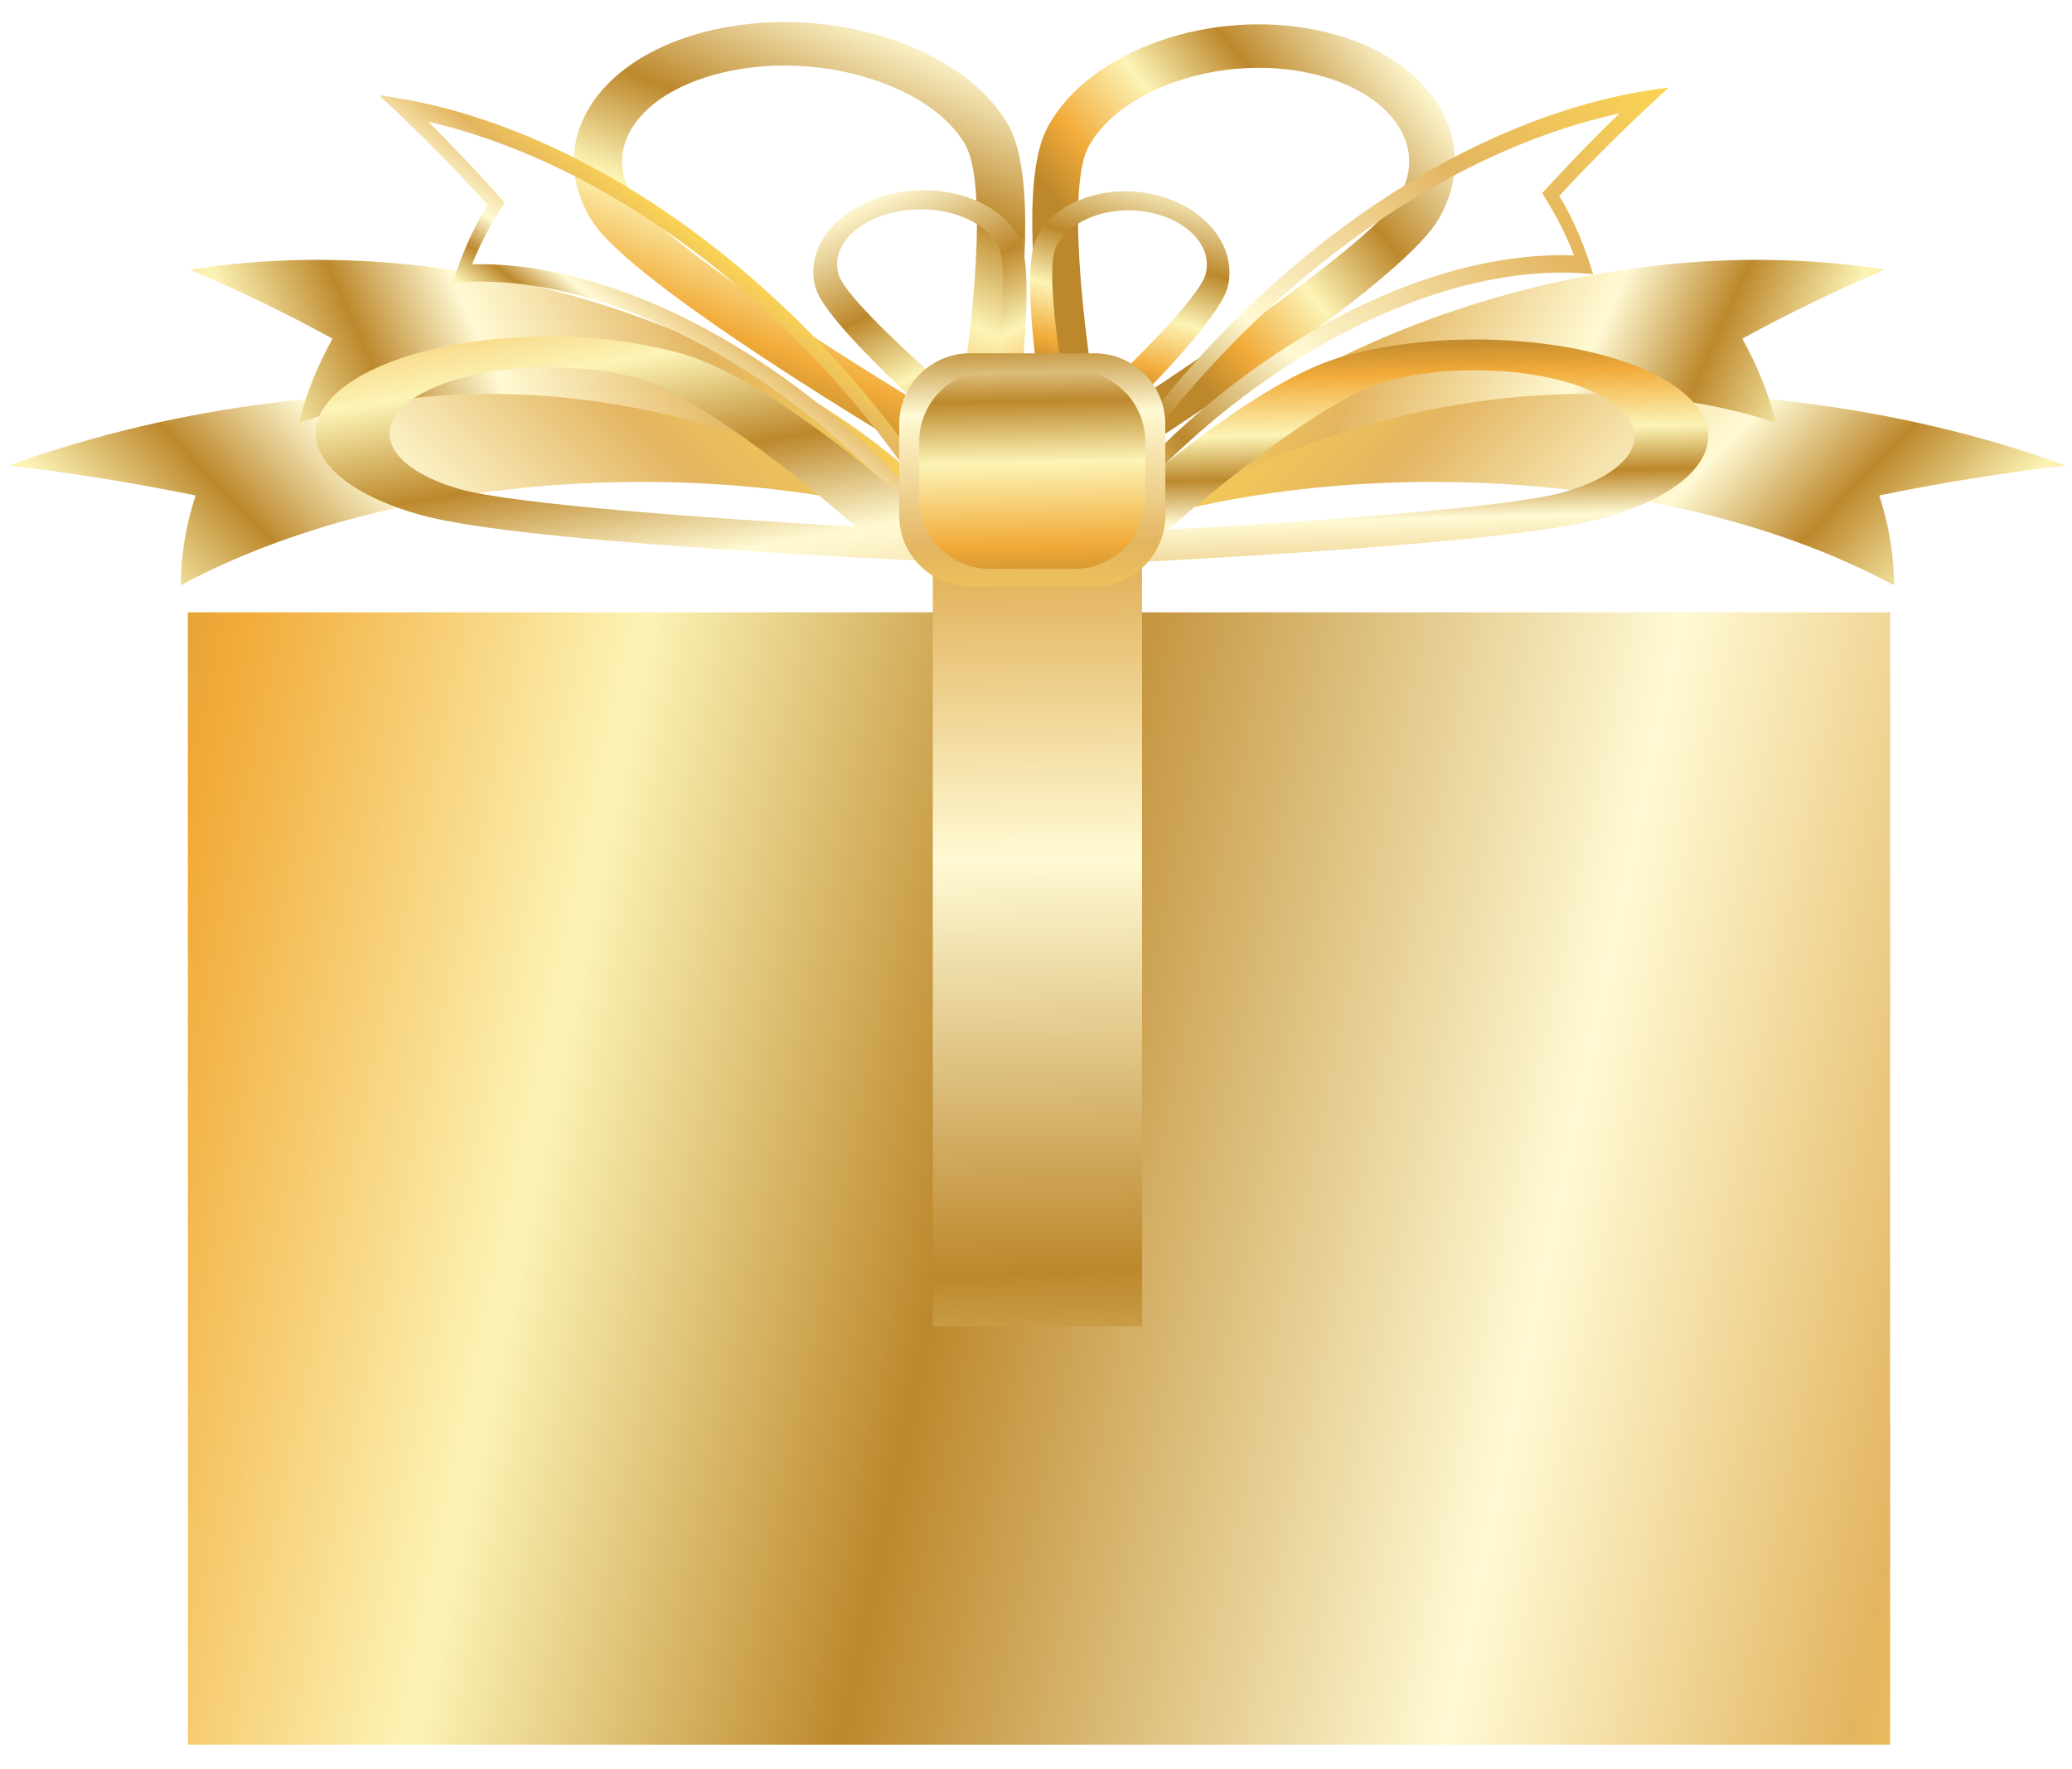 <svg viewBox="0 0 1200 1024.47" version="1.1" xmlns:xlink="http://www.w3.org/1999/xlink" height="1024.47" width="1200" xmlns="http://www.w3.org/2000/svg" id="Layer_1">
  
  <defs>
    <style>
      .st0 {
        mask: url(#mask);
      }

      .st1 {
        filter: url(#luminosity-noclip);
      }

      .st2 {
        fill: url(#linear-gradient2);
      }

      .st3 {
        fill: url(#linear-gradient1);
      }

      .st4 {
        fill: url(#linear-gradient9);
      }

      .st5 {
        fill: url(#linear-gradient3);
      }

      .st6 {
        fill: url(#linear-gradient6);
      }

      .st7 {
        fill: url(#linear-gradient8);
      }

      .st8 {
        fill: url(#linear-gradient7);
      }

      .st9 {
        fill: url(#linear-gradient5);
      }

      .st10 {
        fill: url(#linear-gradient4);
      }

      .st11 {
        fill: url(#linear-gradient13);
      }

      .st12 {
        fill: url(#linear-gradient12);
      }

      .st13 {
        fill: url(#linear-gradient15);
      }

      .st14 {
        fill: url(#linear-gradient11);
      }

      .st15 {
        fill: url(#linear-gradient10);
      }

      .st16 {
        fill: url(#linear-gradient17);
      }

      .st17 {
        fill: url(#linear-gradient14);
      }

      .st18 {
        filter: url(#luminosity-noclip2);
      }

      .st19 {
        fill: url(#linear-gradient18);
      }

      .st19, .st20 {
        mix-blend-mode: multiply;
      }

      .st20 {
        fill: url(#linear-gradient16);
      }

      .st21 {
        fill: url(#linear-gradient);
      }

      .st22 {
        mask: url(#mask-2);
      }

      .st23 {
        mask: url(#mask-3);
      }

      .st24 {
        mask: url(#mask-1);
      }

      .st25 {
        fill: url(#linear-gradient19);
        opacity: .5;
      }
    </style>
    <linearGradient gradientUnits="userSpaceOnUse" y2="522.99" x2="-156.78" y1="817.1" x1="1242.64" id="linear-gradient">
      <stop stop-color="#fed853" offset="0"></stop>
      <stop stop-color="#e3b560" offset=".09"></stop>
      <stop stop-color="#fffad4" offset=".25"></stop>
      <stop stop-color="#bd882c" offset=".49"></stop>
      <stop stop-color="#fcf4b6" offset=".66"></stop>
      <stop stop-color="#f2ab39" offset=".82"></stop>
      <stop stop-color="#bd882c" offset=".92"></stop>
    </linearGradient>
    <linearGradient xlink:href="#linear-gradient" y2="1246.18" x2="619.15" y1="247.63" x1="593.49" id="linear-gradient1"></linearGradient>
    <linearGradient xlink:href="#linear-gradient" y2="259.07" x2="422.64" y1="-64.07" x1="556.42" id="linear-gradient2"></linearGradient>
    <linearGradient xlink:href="#linear-gradient" y2="174.68" x2="626.28" y1="-21.12" x1="871.54" id="linear-gradient3"></linearGradient>
    <linearGradient xlink:href="#linear-gradient" y2="283.89" x2="593.45" y1="53.24" x1="484.3" id="linear-gradient4"></linearGradient>
    <linearGradient xlink:href="#linear-gradient" y2="238.19" x2="630.07" y1="56.99" x1="683.6" id="linear-gradient5"></linearGradient>
    <linearGradient gradientUnits="userSpaceOnUse" y2="520.4" x2="547.13" y1="11.99" x1="939.25" id="linear-gradient6">
      <stop stop-color="#fed853" offset="0"></stop>
      <stop stop-color="#e3b560" offset=".2"></stop>
      <stop stop-color="#fffad4" offset=".42"></stop>
      <stop stop-color="#bd882c" offset=".54"></stop>
      <stop stop-color="#fcf4b6" offset=".66"></stop>
      <stop stop-color="#f2ab39" offset=".82"></stop>
      <stop stop-color="#bd882c" offset=".92"></stop>
    </linearGradient>
    <linearGradient xlink:href="#linear-gradient6" gradientTransform="translate(138.2 -46.72) rotate(167.84) scale(1.82 -1.36) skewX(-10.31)" y2="541.28" x2="-455.62" y1="259.45" x1="-238.25" id="linear-gradient7"></linearGradient>
    <linearGradient xlink:href="#linear-gradient6" gradientTransform="translate(210.75 121.9) rotate(150.57) scale(1.53 -1.34) skewX(-5.79)" y2="495.12" x2="-448.72" y1="213.2" x1="-231.28" id="linear-gradient8"></linearGradient>
    <linearGradient xlink:href="#linear-gradient6" gradientTransform="translate(1688.49 -46.72) rotate(12.16) scale(1.82 1.36) skewX(-10.31)" y2="638.17" x2="-774.02" y1="356.33" x1="-556.65" id="linear-gradient9"></linearGradient>
    <linearGradient xlink:href="#linear-gradient6" gradientTransform="translate(1615.95 121.9) rotate(29.43) scale(1.53 1.34) skewX(-5.79)" y2="724.41" x2="-780.23" y1="442.49" x1="-562.8" id="linear-gradient10"></linearGradient>
    <linearGradient xlink:href="#linear-gradient6" y2="278.25" x2="322.66" y1="146.69" x1="424.14" id="linear-gradient11"></linearGradient>
    <linearGradient xlink:href="#linear-gradient6" y2="179.29" x2="795.01" y1="388.82" x1="800.24" id="linear-gradient12"></linearGradient>
    <linearGradient xlink:href="#linear-gradient6" y2="41.87" x2="331.32" y1="533" x1="416.73" id="linear-gradient13"></linearGradient>
    <linearGradient xlink:href="#linear-gradient6" gradientTransform="translate(1.58 388.55)" y2="118.96" x2="600.8" y1="-230.1" x1="594.04" id="linear-gradient14"></linearGradient>
    <linearGradient gradientUnits="userSpaceOnUse" gradientTransform="translate(1.58 388.55)" y2="83.13" x2="600.1" y1="-212.82" x1="594.38" id="linear-gradient15">
      <stop stop-color="#bd882c" offset=".08"></stop>
      <stop stop-color="#f2ab39" offset=".18"></stop>
      <stop stop-color="#fcf4b6" offset=".34"></stop>
      <stop stop-color="#bd882c" offset=".46"></stop>
      <stop stop-color="#fffad4" offset=".58"></stop>
      <stop stop-color="#e3b560" offset=".8"></stop>
      <stop stop-color="#fed853" offset="1"></stop>
    </linearGradient>
    <filter filterUnits="userSpaceOnUse" color-interpolation-filters="sRGB" height="644.97" width="121.21" y="481.16" x="540.22" id="luminosity-noclip">
      <feFlood result="bg" flood-color="#fff"></feFlood>
      <feBlend in2="bg" in="SourceGraphic"></feBlend>
    </filter>
    <filter filterUnits="userSpaceOnUse" color-interpolation-filters="sRGB" height="32766" width="121.21" y="-8739.3" x="540.22" id="luminosity-noclip1">
      <feFlood result="bg" flood-color="#fff"></feFlood>
      <feBlend in2="bg" in="SourceGraphic"></feBlend>
    </filter>
    <mask maskUnits="userSpaceOnUse" height="32766" width="121.21" y="-8739.3" x="540.22" id="mask-1"></mask>
    <linearGradient gradientUnits="userSpaceOnUse" y2="1702.48" x2="600.83" y1="-116.08" x1="600.83" id="linear-gradient16">
      <stop stop-color="#000" offset="0"></stop>
      <stop stop-color="#010101" offset=".17"></stop>
      <stop stop-color="#090909" offset=".24"></stop>
      <stop stop-color="#151515" offset=".3"></stop>
      <stop stop-color="#262626" offset=".34"></stop>
      <stop stop-color="#3d3d3d" offset=".37"></stop>
      <stop stop-color="#595959" offset=".41"></stop>
      <stop stop-color="#7a7a7a" offset=".44"></stop>
      <stop stop-color="#a1a1a1" offset=".46"></stop>
      <stop stop-color="#ccc" offset=".49"></stop>
      <stop stop-color="#fbfbfb" offset=".51"></stop>
      <stop stop-color="#fff" offset=".51"></stop>
      <stop stop-color="#f5f5f5" offset=".52"></stop>
      <stop stop-color="#c7c7c7" offset=".54"></stop>
      <stop stop-color="#9c9c9c" offset=".56"></stop>
      <stop stop-color="#777" offset=".58"></stop>
      <stop stop-color="#565656" offset=".61"></stop>
      <stop stop-color="#3b3b3b" offset=".64"></stop>
      <stop stop-color="#252525" offset=".67"></stop>
      <stop stop-color="#141414" offset=".71"></stop>
      <stop stop-color="#080808" offset=".75"></stop>
      <stop stop-color="#010101" offset=".82"></stop>
      <stop stop-color="#000" offset="1"></stop>
    </linearGradient>
    <mask maskUnits="userSpaceOnUse" height="644.97" width="121.21" y="481.16" x="540.22" id="mask">
      <g class="st1">
        <g class="st24">
          <rect height="644.97" width="121.21" y="481.16" x="540.22" class="st20"></rect>
        </g>
      </g>
    </mask>
    <linearGradient gradientUnits="userSpaceOnUse" y2="1702.48" x2="600.83" y1="-116.08" x1="600.83" id="linear-gradient17">
      <stop stop-color="#fffad4" offset="0"></stop>
      <stop stop-color="#fffad4" offset=".44"></stop>
      <stop stop-color="#fffad4" offset=".51"></stop>
      <stop stop-color="#fffad4" offset=".58"></stop>
      <stop stop-color="#fffad4" offset="1"></stop>
    </linearGradient>
    <filter filterUnits="userSpaceOnUse" color-interpolation-filters="sRGB" height="23.18" width="121.21" y="330.38" x="540.22" id="luminosity-noclip2">
      <feFlood result="bg" flood-color="#fff"></feFlood>
      <feBlend in2="bg" in="SourceGraphic"></feBlend>
    </filter>
    <filter filterUnits="userSpaceOnUse" color-interpolation-filters="sRGB" height="32766" width="121.21" y="-8739.3" x="540.22" id="luminosity-noclip3">
      <feFlood result="bg" flood-color="#fff"></feFlood>
      <feBlend in2="bg" in="SourceGraphic"></feBlend>
    </filter>
    <mask maskUnits="userSpaceOnUse" height="32766" width="121.21" y="-8739.3" x="540.22" id="mask-3"></mask>
    <linearGradient xlink:href="#linear-gradient16" y2="374.28" x2="600.83" y1="308.92" id="linear-gradient18"></linearGradient>
    <mask maskUnits="userSpaceOnUse" height="23.18" width="121.21" y="330.38" x="540.22" id="mask-2">
      <g class="st18">
        <g class="st23">
          <rect height="23.18" width="121.21" y="330.38" x="540.22" class="st19"></rect>
        </g>
      </g>
    </mask>
    <linearGradient xlink:href="#linear-gradient17" y2="374.28" x2="600.83" y1="308.92" id="linear-gradient19"></linearGradient>
  </defs>
  <rect height="655.69" width="985.89" y="354.56" x="108.81" class="st21"></rect>
  <rect height="469.65" width="121.21" y="298.32" x="540.22" class="st3"></rect>
  <path d="M574.18,288.23l-17.65-10.25c-.47-.27-47.53-27.64-96.82-59.39-101.79-65.58-113.87-85.71-117.84-92.32-11.61-19.35-12.69-40.5-3.03-59.53,12.47-24.56,41.14-42.93,78.67-50.41,31.49-6.27,65.83-4.25,96.69,5.7,31.67,10.2,56.2,27.64,69.07,49.09,11.13,18.55,13.38,56.78,6.89,116.86-4.62,42.74-11.98,80.06-12.29,81.63l-3.7,18.62ZM454.48,37.95c-10.46,0-20.87.99-30.92,2.99-28.89,5.75-50.49,18.98-59.28,36.28-6.01,11.84-5.25,24.66,2.2,37.07,14.42,24.03,115.91,89.58,187.36,132.03,10.04-57.87,18.48-140.48,4.84-163.21-9.59-15.98-28.72-29.24-53.88-37.35-16.09-5.18-33.28-7.81-50.31-7.81Z" class="st2"></path>
  <path d="M617.93,287.6l-3.71-18.58c-.31-1.55-7.6-38.33-12.38-80.5-6.73-59.3-5.02-97.1,5.22-115.54,11.84-21.33,34.66-38.8,64.24-49.18,28.82-10.11,60.99-12.42,90.58-6.51,35.28,7.05,62.37,24.96,74.33,49.14,9.27,18.75,8.49,39.69-2.2,58.95-3.65,6.58-14.76,26.59-109.42,92.29-45.82,31.8-89.6,59.25-90.04,59.53l-16.62,10.41ZM728.9,39.26c-16.4,0-32.96,2.75-48.4,8.17-23.44,8.22-41.18,21.47-49.97,37.29h0c-12.5,22.51-3.75,103.75,6.24,160.77,66.43-42.56,160.56-108.08,173.78-131.88,6.82-12.28,7.39-24.89,1.66-36.48-8.39-16.96-28.72-29.79-55.78-35.2-8.96-1.79-18.22-2.68-27.53-2.68Z" class="st5"></path>
  <path d="M583.34,279.52l-10.54-8.97c-.28-.23-26.73-22.79-51.84-46.71-45.13-42.98-48.03-54.71-48.95-58.43-2.61-10.53.05-21.46,7.14-30.83,8.68-11.48,23.17-19.65,39.92-22.87,13.84-2.66,28.27-1.81,41.01,2.45,13.38,4.48,23.87,12.37,29.52,22.54,5.13,9.22,6.39,29.63,3.33,66.1-2.51,29.92-6.95,59.33-7.15,60.64l-2.45,16.09ZM533.41,121.17c-4.57,0-9.19.45-13.76,1.35-13.23,2.62-24.25,8.78-30.29,17.15-4.28,5.93-5.62,12.54-3.75,19.15,3.8,13.41,49.09,54.66,86.54,85.77,6.88-41.5,12.17-90.29,6.08-101.99-4.08-7.84-12.33-14.13-23.18-17.88-6.83-2.36-14.21-3.54-21.65-3.54Z" class="st10"></path>
  <path d="M610.22,278.95l-2.76-16.02c-.22-1.29-5.18-30.26-8.35-59.79-3.87-36.09-3.25-56.34,1.32-65.55,5.03-10.16,14.68-18.1,27.12-22.67,11.84-4.35,25.35-5.33,38.38-2.81,15.77,3.05,29.54,11.01,37.95,22.31,6.86,9.22,9.62,20.03,7.45,30.49-.77,3.69-3.19,15.32-44.2,58.26-22.82,23.89-46.93,46.46-47.18,46.7l-9.73,9.09ZM653.4,121.76c-7.18,0-14.27,1.25-20.79,3.72-10.06,3.82-17.6,10.12-21.21,17.92h0c-5.37,11.63.9,59.7,8.45,100.54,34.14-31.11,75.26-72.24,78.47-85.49,1.58-6.53.16-13.03-3.96-18.83-5.83-8.2-16.27-14.18-28.69-16.65-4.08-.81-8.2-1.21-12.27-1.21Z" class="st9"></path>
  <path d="M966.51,50.71c-144.48,17.04-285.66,143.62-347.05,262.89,3.76,1.86,7.46,3.73,11.09,5.6,74.13-98.95,195.33-170.14,292.07-160.47-4.47-15.53-10.92-30.76-19.57-45.29,19.54-21.18,40.77-42.25,63.47-62.73ZM911.63,147.9c-2.32-.09-4.65-.13-6.99-.13-88.92,0-194.97,60.05-268.26,150.81,31.13-52.54,76.94-104.71,128.47-145.82,56.11-44.76,115.37-74.51,173.05-87.1-13.3,12.87-26.22,26.1-38.62,39.54l-6.09,6.6,5.03,8.45c5.24,8.81,9.73,18.06,13.41,27.65Z" class="st6"></path>
  <path d="M1196.38,269.54c-197.64-72.04-432.89-44.94-559.8,23.81,4.27,3.92,8.44,7.8,12.52,11.66,135.97-43.05,323.56-33.08,447.82,33.86.04-16.46-2.66-33.87-8.53-51.98,33.97-6.99,70.12-12.88,107.98-17.35" class="st8"></path>
  <path d="M660.32,307.97c98.89-70.94,252.1-101.53,368.17-63.26-3.95-15.98-10.33-32.29-19.43-48.59,25.61-14.07,53.26-27.54,82.61-40.01-176.29-27.47-358.85,49.31-444.24,143.24,4.38,2.89,8.67,5.76,12.89,8.62Z" class="st7"></path>
  <g>
    <path d="M552.55,305.01c-135.97-43.05-323.56-33.08-447.82,33.86-.04-16.46,2.66-33.87,8.53-51.98-33.97-6.99-70.12-12.88-107.98-17.35,197.64-72.04,432.89-44.94,559.8,23.81-4.27,3.92-8.44,7.8-12.52,11.66Z" class="st4"></path>
    <path d="M541.33,307.97c-98.89-70.94-252.1-101.53-368.17-63.26,3.95-15.98,10.33-32.29,19.43-48.59-25.61-14.07-53.26-27.54-82.61-40.01,176.29-27.47,358.85,49.31,444.24,143.24-4.38,2.89-8.67,5.76-12.89,8.62Z" class="st15"></path>
  </g>
  <path d="M219.56,55.17c22.47,20.76,43.47,42.1,62.79,63.52-8.81,14.42-15.42,29.57-20.05,45.04,96.84-8.46,217.26,64.24,290.33,164.12,3.65-1.83,7.37-3.65,11.15-5.46-60.11-120.03-199.93-248.38-344.22-267.23ZM277.9,152.99c-1.49,0-2.99.02-4.48.05,3.78-9.53,8.37-18.72,13.7-27.45l5.11-8.37-6.05-6.71c-12.27-13.61-25.07-27.01-38.24-40.06,57.58,13.3,116.56,43.8,172.22,89.29,51.23,41.87,96.59,94.79,127.15,147.87-72.37-91.68-181.19-154.62-269.41-154.62Z" class="st14"></path>
  <path d="M965.95,220.98c-42.04-25.65-126.7-32.11-188.72-14.39-14.48,4.14-31.2,12.3-51.11,24.97-14.83,9.43-31.49,21.41-49.52,35.58-30.48,23.97-54.84,46.42-55.09,46.64l-15.27,14.1,36.87-1.66c.57-.03,57.45-2.61,120-7,87.45-6.14,141.95-12.55,166.61-19.59,62.02-17.71,78.28-52.98,36.23-78.63ZM905.73,284.98c-30.1,8.6-144.09,17.06-229.17,21.67,9.69-8.42,23-19.67,37.79-31.31,52.84-41.55,78.35-51.7,86.87-54.13,17.35-4.95,37.27-7.15,56.75-6.82,28.25.48,55.55,6.28,72.61,16.68,28.82,17.58,17.67,41.76-24.84,53.9Z" class="st12"></path>
  <path d="M242.44,297.88c24.66,7.04,79.16,13.45,166.61,19.59,62.54,4.39,119.43,6.98,120,7l36.87,1.66-15.27-14.1c-.24-.22-24.6-22.67-55.09-46.64-18.03-14.18-34.69-26.15-49.52-35.58-19.91-12.67-36.63-20.83-51.11-24.97-62.02-17.71-146.68-11.25-188.72,14.39-42.04,25.65-25.79,60.92,36.23,78.63ZM241.59,229.35c17.06-10.41,44.36-16.2,72.61-16.68,19.48-.33,39.4,1.86,56.75,6.82,8.52,2.43,34.03,12.57,86.87,54.13,14.79,11.63,28.1,22.89,37.79,31.31-85.08-4.61-199.07-13.08-229.17-21.67-42.51-12.14-53.65-36.32-24.84-53.9Z" class="st11"></path>
  <path transform="translate(1195.65 544.1) rotate(180)" d="M561.76,204.57h72.12c22.62,0,40.99,18.37,40.99,40.99v52.99c0,22.62-18.37,40.99-40.99,40.99h-72.12c-22.62,0-40.99-18.37-40.99-40.99v-52.99c0-22.62,18.37-40.99,40.99-40.99Z" class="st17"></path>
  <path transform="translate(1195.65 544.1) rotate(180)" d="M573.35,214.72h48.94c22.62,0,40.99,18.37,40.99,40.99v32.69c0,22.62-18.37,40.99-40.99,40.99h-48.94c-22.62,0-40.99-18.37-40.99-40.99v-32.69c0-22.62,18.37-40.99,40.99-40.99Z" class="st13"></path>
  <g class="st0">
    <rect height="644.97" width="121.21" y="481.16" x="540.22" class="st16"></rect>
  </g>
  <g class="st22">
    <rect height="23.18" width="121.21" y="330.38" x="540.22" class="st25"></rect>
  </g>
</svg>